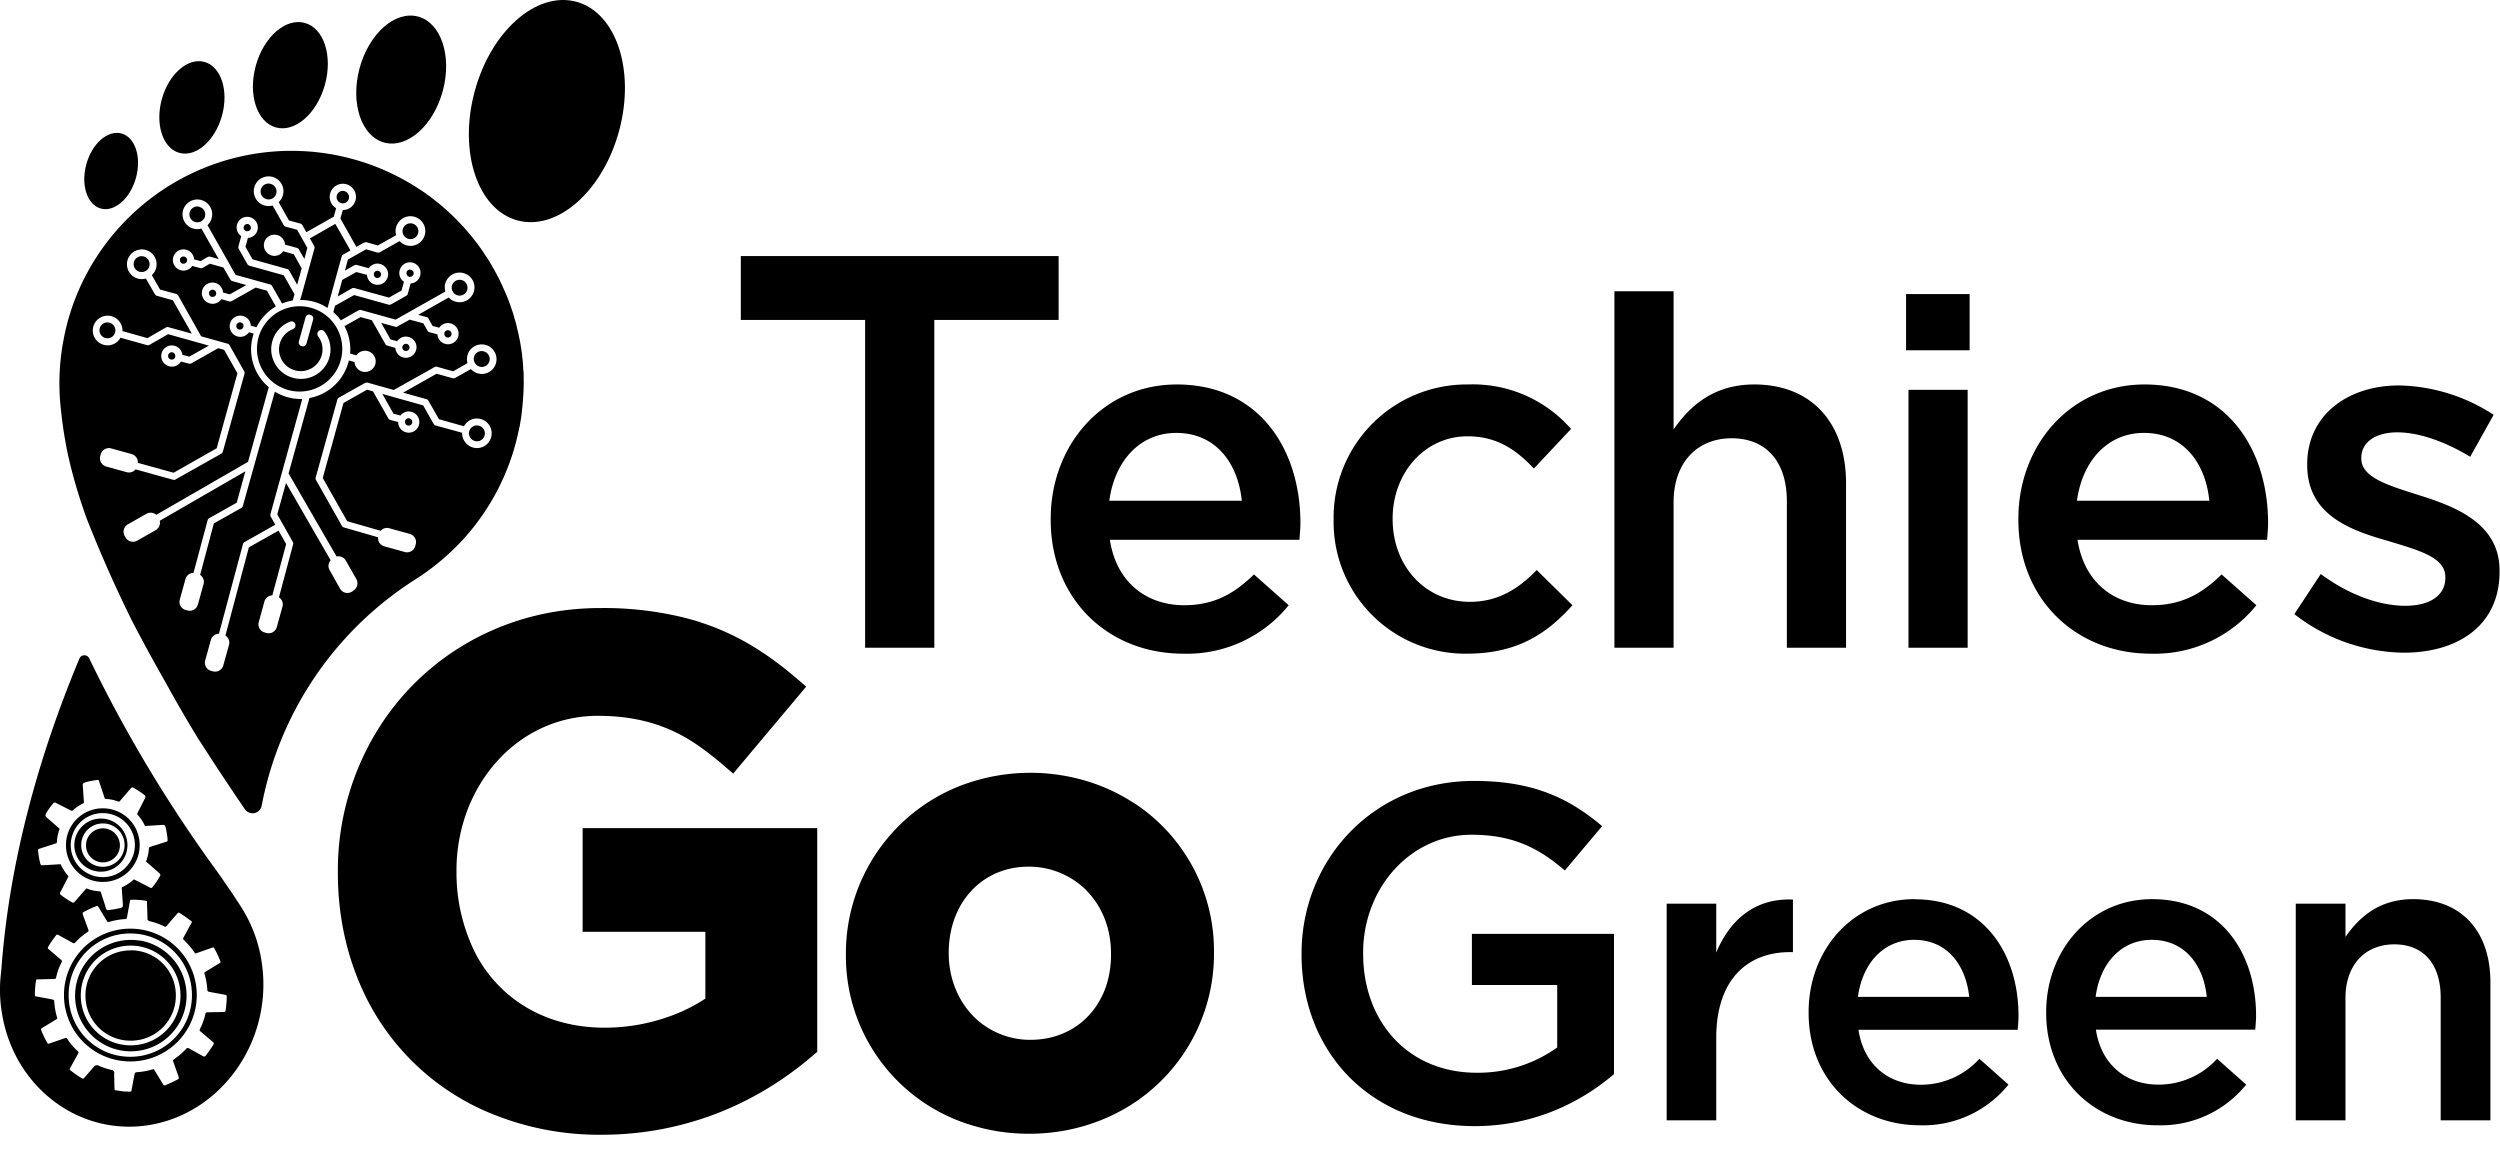 <svg xmlns="http://www.w3.org/2000/svg" xml:space="preserve" fill-rule="evenodd" stroke-linejoin="round" stroke-miterlimit="2" clip-rule="evenodd" viewBox="0 0 177 82"><ellipse cx="810.07" cy="178.98" rx="163.6" ry="108.16" transform="scale(.049) rotate(-75 788.1 182.68)"/><ellipse cx="599.52" cy="133.44" rx="94.25" ry="62.31" transform="scale(.049) rotate(-75 577.56 137.14)"/><path fill-rule="nonzero" d="M9.27 65.75h-.04a4.69 4.69 0 0 0-4.7 4.66v.04a4.69 4.69 0 0 0 4.65 4.7h.05a4.69 4.69 0 0 0 4.7-4.66v-.04a4.69 4.69 0 0 0-4.66-4.7Zm4.32 4.74a4.35 4.35 0 0 1-4.36 4.33h-.04a4.35 4.35 0 0 1-4.33-4.37v-.04a4.35 4.35 0 0 1 4.37-4.32h.04a4.35 4.35 0 0 1 4.32 4.36v.04Z"/><path fill-rule="nonzero" d="M9.91 66.6a3.94 3.94 0 1 0-1.3 7.78 3.94 3.94 0 0 0 1.3-7.79Zm2.87 3.91a3.52 3.52 0 0 1-3.53 3.5h-.03a3.52 3.52 0 0 1-3.5-3.53v-.03a3.52 3.52 0 0 1 3.53-3.5h.03a3.52 3.52 0 0 1 3.5 3.53v.03Z"/><path fill-rule="nonzero" d="M9.28 67.29h-.03a3.18 3.18 0 0 0-3.2 3.16v.03a3.18 3.18 0 0 0 3.17 3.2h.03a3.18 3.18 0 0 0 3.2-3.17v-.03a3.18 3.18 0 0 0-3.17-3.2ZM61.24 45.86h4.91V22.65h8.8v-4.52h-22.5v4.52h8.8v23.21ZM83.32 27.22c-5.23 0-8.93 4.29-8.93 9.51v.07c0 5.64 4.08 9.48 9.38 9.48a9.24 9.24 0 0 0 7.47-3.43l-2.46-2.18c-1.45 1.42-2.9 2.18-4.94 2.18-2.7 0-4.81-1.66-5.26-4.63H92c.03-.42.07-.8.07-1.18 0-5.25-2.94-9.82-8.75-9.82Zm-4.78 8.23c.38-2.83 2.18-4.8 4.74-4.8 2.77 0 4.36 2.1 4.64 4.8h-9.38ZM103.86 46.28c3.56 0 5.67-1.42 7.47-3.43l-2.53-2.49c-1.31 1.35-2.76 2.25-4.73 2.25-3.22 0-5.47-2.6-5.47-5.84v-.07c0-3.19 2.25-5.81 5.3-5.81 2.07 0 3.42.93 4.7 2.28l2.63-2.8a9.22 9.22 0 0 0-7.3-3.15 9.42 9.42 0 0 0-9.51 9.55v.06a9.32 9.32 0 0 0 9.44 9.45ZM118.49 35.56c0-2.84 1.7-4.53 4.11-4.53 2.42 0 3.91 1.62 3.91 4.46v10.37h4.19V34.21c0-4.22-2.4-6.99-6.5-6.99-2.84 0-4.54 1.49-5.71 3.18v-9.78h-4.19v25.24h4.19v-10.3Z"/><path d="M134.95 20.82h4.5v3.98h-4.5zM135.12 27.6h4.19v18.26h-4.19z"/><path fill-rule="nonzero" d="M151.83 27.22c-5.23 0-8.93 4.29-8.93 9.51v.07c0 5.64 4.08 9.48 9.38 9.48a9.24 9.24 0 0 0 7.47-3.43l-2.46-2.18c-1.45 1.42-2.9 2.18-4.95 2.18-2.7 0-4.8-1.66-5.25-4.63h13.42c.03-.42.07-.8.07-1.18 0-5.25-2.94-9.82-8.75-9.82Zm-4.78 8.23c.38-2.83 2.18-4.8 4.74-4.8 2.77 0 4.36 2.1 4.63 4.8h-9.37ZM171.3 35.07c-2.15-.69-4.12-1.24-4.12-2.6v-.06c0-1.04.93-1.8 2.56-1.8 1.52 0 3.39.66 5.15 1.73l1.66-2.97a12.66 12.66 0 0 0-6.7-2.08c-3.64 0-6.5 2.11-6.5 5.57v.07c0 3.5 3 4.6 5.7 5.36 2.14.66 4.08 1.14 4.08 2.56v.07c0 1.2-1.04 1.97-2.84 1.97-1.8 0-3.97-.76-5.98-2.25l-1.87 2.84a12.83 12.83 0 0 0 7.75 2.73c3.8 0 6.78-1.9 6.78-5.74v-.07c0-3.29-3.01-4.5-5.67-5.33ZM41.24 65.97h8.7v4.73c-.86.57-1.85 1.05-2.95 1.4-1.28.42-2.7.66-4.19.66-1.6 0-3.05-.3-4.32-.83a9.55 9.55 0 0 1-5.2-5.27 12.7 12.7 0 0 1-.96-4.97v-.1c0-1.49.28-2.92.77-4.23.75-1.96 2-3.64 3.58-4.81a9.43 9.43 0 0 1 5.6-1.87c1.02 0 1.92.08 2.74.24a11.19 11.19 0 0 1 3.96 1.56c.71.45 1.4.98 2.12 1.59l.82.7 5.17-6.16-.82-.7c-.9-.76-1.83-1.45-2.81-2.06a17.72 17.72 0 0 0-4.85-2.08 23.7 23.7 0 0 0-6.09-.72c-2.7 0-5.22.53-7.48 1.5a18.08 18.08 0 0 0-8.1 6.82 18.95 18.95 0 0 0-3.01 10.33v.1c0 2.6.46 5.06 1.33 7.29a17.15 17.15 0 0 0 8.88 9.47 20.1 20.1 0 0 0 8.48 1.78c3.15 0 6-.64 8.5-1.65 2.48-1.01 4.62-2.4 6.37-3.9l.38-.32V58.63H41.25v7.34ZM80.33 56.89a12.86 12.86 0 0 0-3.43-1.6 13.82 13.82 0 0 0-9.15.44 12.73 12.73 0 0 0-7.86 11.78v.09a12.5 12.5 0 0 0 9.02 12.1c1.23.37 2.56.57 3.94.57 1.87 0 3.63-.36 5.21-1.01a12.64 12.64 0 0 0 7.89-11.74v-.1a12.5 12.5 0 0 0-5.62-10.54Zm-1.67 10.7c0 .85-.14 1.65-.4 2.38-.2.54-.48 1.04-.8 1.48-.5.66-1.13 1.2-1.88 1.57-.75.38-1.63.6-2.64.6a5.66 5.66 0 0 1-3.73-1.39 5.92 5.92 0 0 1-1.49-2.06c-.35-.8-.55-1.7-.55-2.66v-.08c0-.86.15-1.67.41-2.4.2-.54.47-1.05.8-1.49.5-.67 1.12-1.2 1.86-1.58.74-.38 1.61-.6 2.61-.6a5.76 5.76 0 0 1 3.77 1.4 5.92 5.92 0 0 1 1.5 2.07c.35.8.54 1.72.54 2.68v.09ZM104.21 69.74h6.04v4.42a9.64 9.64 0 0 1-5.7 1.79c-4.83 0-8.04-3.58-8.04-8.44v-.07c0-4.52 3.31-8.34 7.67-8.34 3 0 4.8.98 6.61 2.53l2.64-3.14c-2.43-2.05-4.97-3.2-9.08-3.2-7.13 0-12.2 5.6-12.2 12.22v.07c0 6.88 4.87 12.15 12.26 12.15 4.19 0 7.53-1.69 9.86-3.68v-9.93h-10.06v3.62ZM121.51 67.44v-3.46H118v15.34h3.51v-5.84c0-4.07 2.15-6.07 5.23-6.07h.2v-3.72c-2.7-.12-4.47 1.45-5.43 3.75ZM135.55 63.66c-4.39 0-7.5 3.6-7.5 8v.05c0 4.74 3.43 7.96 7.88 7.96a7.76 7.76 0 0 0 6.27-2.88l-2.06-1.83A5.57 5.57 0 0 1 136 76.8c-2.27 0-4.04-1.39-4.42-3.89h11.27c.03-.35.06-.67.06-.99 0-4.41-2.47-8.25-7.35-8.25Zm-4.01 6.92c.32-2.39 1.83-4.04 3.98-4.04 2.33 0 3.66 1.77 3.9 4.04h-7.88ZM152.37 63.66c-4.38 0-7.5 3.6-7.5 8v.05c0 4.74 3.44 7.96 7.88 7.96a7.76 7.76 0 0 0 6.28-2.88l-2.06-1.83a5.57 5.57 0 0 1-4.16 1.83c-2.27 0-4.04-1.39-4.42-3.89h11.28c.03-.35.06-.67.06-.99 0-4.41-2.47-8.25-7.36-8.25Zm-4 6.92c.31-2.39 1.82-4.04 3.97-4.04 2.33 0 3.67 1.77 3.9 4.04h-7.88ZM170.85 63.66c-2.38 0-3.8 1.25-4.79 2.67v-2.35h-3.52v15.34h3.52v-8.66c0-2.38 1.42-3.8 3.46-3.8 2.03 0 3.28 1.36 3.28 3.75v8.71h3.52v-9.79c0-3.54-2-5.87-5.47-5.87Z"/><g><path fill-rule="nonzero" d="M26.66 19.68h.06a.26.26 0 0 0 .25-.18l.01-.07a.26.26 0 0 0-.19-.25.26.26 0 0 0-.32.18v.07a.26.26 0 0 0 .19.25ZM28.96 19.6h.07a.26.26 0 0 0 .25-.19l.01-.07a.26.26 0 0 0-.19-.24.26.26 0 0 0-.32.18v.06a.26.26 0 0 0 .18.25ZM31.98 20.37c0 .08.02.16.05.23a.22.22 0 0 1 .05.08l.01.02a.56.56 0 0 0 .45.23.56.56 0 1 0-.56-.56ZM28.5 16.37a.56.56 0 1 0 1.12 0 .56.56 0 0 0-1.12 0ZM19.65 17.22ZM7.76 22.85a.56.56 0 0 0-.7.4.56.56 0 0 0 .4.68.56.56 0 0 0 .69-.39.56.56 0 0 0-.4-.69ZM12.23 24.95a.26.26 0 0 0-.32.18l-.01.07a.26.26 0 0 0 .19.25l.07.01a.26.26 0 0 0 .25-.19v-.07a.26.26 0 0 0-.18-.25ZM17.42 16.43l.02-.06h.07a.26.26 0 0 0 .25-.18v-.07a.26.26 0 0 0-.18-.25.26.26 0 0 0-.32.18l-.01.07a.26.26 0 0 0 .19.25l-.02.06ZM10.18 18.16a.56.56 0 0 0-.7.4.56.56 0 0 0 .4.68.56.56 0 0 0 .4-.04l.02-.01.03-.01.04-.03a.56.56 0 0 0 .22-.45.56.56 0 0 0-.41-.54ZM25.64 25.75ZM31.46 23.64a.26.26 0 0 0 .19.25l.07.01a.26.26 0 0 0 .24-.19l.01-.07a.26.26 0 0 0-.19-.25.26.26 0 0 0-.32.18v.07ZM28.67 24.84l.07.01a.26.26 0 0 0 .25-.19v-.06a.26.26 0 0 0-.18-.25.26.26 0 0 0-.31.17l-.01.02-.01.06a.26.26 0 0 0 .19.24ZM28.73 30.04a.26.26 0 1 0-.06-.15c0 .05.02.1.06.15ZM14.13 14.64a.56.56 0 0 0-.7.4.56.56 0 0 0 .4.68.56.56 0 0 0 .38-.03.22.22 0 0 1 .08-.04l.02-.02a.56.56 0 0 0 .11-.78.56.56 0 0 0-.3-.2ZM33.61 31.22a.56.56 0 0 0 .7-.39.56.56 0 0 0-.4-.69.56.56 0 0 0-.69.4.56.56 0 0 0 .4.68ZM13.06 18.17a.26.26 0 0 0-.32.18v.07a.26.26 0 0 0 .19.25h.06a.26.26 0 0 0 .25-.18l.01-.07a.26.26 0 0 0-.19-.25ZM22.84 21.6l.35.2.1-.36.5-1.83.4-1.45a.25.25 0 0 1 .13-.15l.49-.28-1.07-1.88-1.8 1.03.3.53c.03.05.04.12.02.19l-.9 3.27-.11.37h.04c.52 0 1.05.11 1.55.36ZM15.12 20.52a.26.26 0 0 0-.32.18v.07a.26.26 0 0 0 .18.25h.07a.26.26 0 0 0 .25-.17v-.02l.01-.06a.26.26 0 0 0-.19-.25ZM34.26 24.88a.56.56 0 0 0-.7.39.56.56 0 0 0 .05.4l.01.02.01.02.03.04a.56.56 0 0 0 .45.23.56.56 0 0 0 .15-1.1ZM24.15 14.38a.43.43 0 0 0 .39-.07.44.44 0 0 0 .08-.62.44.44 0 0 0-.61-.09.44.44 0 0 0-.09.62c.06.07.14.13.23.16ZM17.22 22.96a.26.26 0 1 0-.41.31.26.26 0 0 0 .41-.3Z"/></g><g><path fill-rule="nonzero" d="M18.51 68a9.97 9.97 0 0 0-1.55-3.96l-.51-.78-.94-1.37a97.7 97.7 0 0 1-9.2-15.29.38.38 0 0 0-.69.03C2.67 53.7.65 61.13.1 68.58l-.04.4c-.1.9-.08 1.83.08 2.77.87 5.36 5.7 8.87 10.77 7.84 5.07-1.04 8.48-6.22 7.6-11.58ZM2.7 60.17l.02-.04a.19.19 0 0 1 .1-.05l1.11-.36.07-.03a.07.07 0 0 0 .02-.04l.01-.05a2.75 2.75 0 0 1 .19-.9l-.01-.03a.18.18 0 0 0-.04-.04l-.86-.75a.3.3 0 0 1-.07-.08.16.16 0 0 1-.02-.08c0-.05.02-.1.04-.13a5.24 5.24 0 0 1 .54-.75.14.14 0 0 1 .07-.02c.04 0 .07 0 .1.03l1.04.53c.03.02.05.02.07.02h.03c.02 0 .03-.02.05-.03a2.86 2.86 0 0 1 .77-.51l.01-.05v-.01l-.08-1.2v-.02c0-.03 0-.06.02-.09a.15.15 0 0 1 .06-.06L6 55.4c.3-.09.6-.14.9-.18l.09.02H7v.03l.4 1.21c0 .03.02.05.03.06l.03.02a3.11 3.11 0 0 1 .95.2h.03l.04-.04.77-.89a.3.3 0 0 1 .07-.06.15.15 0 0 1 .08-.02 5.7 5.7 0 0 1 .88.58l.02.08c0 .03 0 .06-.03.1l-.54 1.06a.13.13 0 0 0-.02.05v.02l.02.03a3 3 0 0 1 .53.8l.04.01h.02l1.19-.08h.03c.03 0 .06 0 .09.02.03.01.05.04.06.07l.03.06a5.5 5.5 0 0 1 .15.95c0 .01 0 .03-.02.04a.18.18 0 0 1-.09.06l-1.13.36a.18.18 0 0 0-.06.03.08.08 0 0 0-.02.04l-.01.04a2.8 2.8 0 0 1-.2.91c0 .01 0 .02.02.03l.03.03.9.79c.02.02.04.03.05.06l.02.07a5.14 5.14 0 0 1-.6.89.13.13 0 0 1-.06.02.18.18 0 0 1-.08-.03l-1.07-.55a.14.14 0 0 0-.06-.02h-.03a3 3 0 0 1-.83.55l-.01.04v.01l.08 1.19a.4.4 0 0 1 0 .03c0 .04 0 .07-.02.1a.16.16 0 0 1-.07.07 5.89 5.89 0 0 1-1 .18.13.13 0 0 1-.05-.03.2.2 0 0 1-.06-.1c-.1-.36-.23-.72-.34-1.08a.24.24 0 0 0-.04-.09.11.11 0 0 0-.05-.04H7a2.69 2.69 0 0 1-.87-.2c-.01 0-.02 0-.03.02a.17.17 0 0 0-.03.03l-.77.88a.32.32 0 0 1-.07.06.15.15 0 0 1-.08.02 5.84 5.84 0 0 1-.88-.58.15.15 0 0 1-.02-.08c0-.04.01-.07.03-.1l.54-1.04a.14.14 0 0 0 .02-.06v-.03a2.94 2.94 0 0 1-.54-.83H4.23l-1.17.07a.4.4 0 0 1-.04 0 .2.2 0 0 1-.1-.02.16.16 0 0 1-.06-.07 5.76 5.76 0 0 1-.17-1h-.01Zm13.35 10.45c0 .3-.03.59-.07.88-.01.12-.06.15-.17.15l-1.1.02c-.1 0-.15.03-.17.12-.08.37-.21.73-.38 1.06-.04.08-.03.12.03.17l.89.76c.06.06.07.1.03.18-.17.27-.35.53-.55.79-.06.06-.1.07-.18.03l-1.01-.56c-.07-.03-.11-.04-.17.02-.26.28-.55.53-.87.75-.08.05-.1.1-.06.18l.37 1.05c.04.1.03.16-.07.21-.27.14-.54.27-.81.38-.15.06-.15.06-.23-.07l-.59-.97c-.04-.07-.07-.08-.14-.06-.36.11-.73.18-1.1.2-.12.01-.16.06-.18.17l-.2 1.06c-.02.15-.02.15-.18.15l-.44-.02-.58-.09c-.03-.27-.02-.53-.03-.8 0-.14-.02-.28 0-.42 0-.12-.05-.17-.16-.2a4.78 4.78 0 0 1-.92-.3c-.14-.08-.27-.05-.37.07l-.67.78c-.06.07-.1.07-.18.03a7.66 7.66 0 0 1-.79-.55c-.07-.05-.08-.1-.03-.18l.56-1.01c.03-.07.04-.11-.02-.17a5.1 5.1 0 0 1-.76-.89c-.04-.06-.08-.07-.15-.04l-1.1.38c-.09.03-.12.02-.16-.06-.16-.28-.3-.57-.42-.87-.03-.08-.02-.12.05-.16l1-.61c.07-.04.1-.08.07-.15a4.95 4.95 0 0 1-.2-1.14c-.01-.07-.03-.1-.1-.12-.06 0-.13-.03-.19-.04l-.98-.18c-.07-.01-.1-.03-.1-.1a7 7 0 0 1 .08-1.03c0-.08.06-.08.13-.08l1.17-.03c.06 0 .1-.01.12-.09.08-.37.21-.74.39-1.09.04-.08.03-.13-.04-.18l-.88-.75c-.07-.06-.07-.1-.02-.18.16-.28.35-.54.55-.8.05-.06.09-.06.16-.03.34.2.69.38 1.03.57.07.04.1.03.16-.02.26-.29.56-.54.89-.76.06-.04.07-.07.05-.14l-.4-1.1c-.02-.1 0-.14.08-.18.28-.15.57-.29.87-.4.07-.04.11-.02.16.05l.6 1c.04.07.08.08.16.06a5 5 0 0 1 1.13-.2c.09-.01.12-.05.13-.12l.2-1.1c.03-.15.03-.15.19-.15.31 0 .62.02.93.07.08.01.1.04.1.12 0 .38.03.75.03 1.13 0 .11.03.16.15.2.35.08.7.2 1.02.36.08.05.13.04.2-.03.24-.3.5-.59.75-.88.05-.07.1-.07.16-.03.28.17.55.36.81.57.06.04.07.07.03.14-.2.34-.38.69-.57 1.03-.04.07-.03.12.03.17.28.28.54.57.76.9.03.06.07.06.12.04l1.13-.4c.07-.02.1-.02.15.06.16.29.3.59.42.9.03.06.02.1-.05.14l-1.02.62c-.06.04-.08.07-.05.14.11.37.18.75.2 1.14.01.08.04.11.12.13l1.09.2c.16.03.17.04.16.2Z"/></g><g><path fill-rule="nonzero" d="M9.89 59.83a2.6 2.6 0 0 0-2.6-2.6 2.6 2.6 0 0 0-2.62 2.6 2.6 2.6 0 0 0 2.61 2.61h.01a2.6 2.6 0 0 0 2.6-2.6v-.01Zm-1 1.6c-.42.42-.98.67-1.6.67h-.01a2.26 2.26 0 0 1-2.27-2.27 2.26 2.26 0 0 1 2.27-2.26 2.26 2.26 0 0 1 2.27 2.26c0 .63-.26 1.2-.67 1.6Z"/></g><g><path fill-rule="nonzero" d="M7.28 57.96a1.88 1.88 0 1 0 0 3.75 1.88 1.88 0 0 0 0-3.75Zm1.09 2.96c-.28.27-.66.45-1.08.45h-.01a1.53 1.53 0 0 1-1.53-1.54 1.53 1.53 0 0 1 1.53-1.53 1.53 1.53 0 0 1 1.54 1.53c0 .43-.18.81-.45 1.09Z"/><path fill-rule="nonzero" d="M8.13 58.99a1.2 1.2 0 0 0-2.04.84A1.2 1.2 0 1 0 8.13 59Z"/></g><g><path fill-rule="nonzero" d="M22.62 22.03a3.02 3.02 0 1 0-2.66 5.42 3.02 3.02 0 0 0 2.66-5.42Zm-1.46 2.15.47-1.7a.26.26 0 0 1 .32-.2l.04.02c.14.04.22.18.18.32l-.47 1.7a.26.26 0 0 1-.33.19l-.03-.01a.26.26 0 0 1-.18-.32Zm2.16 1.13a2.1 2.1 0 1 1-2.78-2.54.28.28 0 0 1 .37.34.28.28 0 0 1-.17.19 1.54 1.54 0 1 0 1.77.49.28.28 0 0 1 .44-.34c.4.5.56 1.19.37 1.86Z"/></g><g><path fill="none" d="M0 0h176.97v81.43H0z"/><ellipse cx="438.39" cy="125.94" rx="78.72" ry="52.05" transform="matrix(.013 -.047 .047 .013 8.94 24.29)"/><ellipse cx="296.58" cy="172.59" rx="68.48" ry="45.28" transform="matrix(.013 -.047 .047 .013 1.62 19.3)"/><ellipse cx="180.26" cy="264.61" rx="56.51" ry="37.36" transform="matrix(.013 -.047 .047 .013 -6.91 17.14)"/><path fill-rule="nonzero" d="M19.17 13.02a.56.56 0 0 0-.7.39.56.56 0 0 0 .4.69.56.56 0 0 0 .69-.4.56.56 0 0 0-.4-.68Z"/><path fill-rule="nonzero" d="M37.07 26.9a4.16 4.16 0 0 0 0-.47v-.04l-.03-.32v-.12l-.02-.26-.01-.12-.04-.35v-.05a16.68 16.68 0 0 0-.1-.68l-.02-.12-.06-.34-.02-.07a14.11 14.11 0 0 0-.08-.4l-.06-.24a10.58 10.58 0 0 0-.11-.46l-.02-.08-.08-.26-.03-.13-.07-.22-.04-.12-.11-.32-.03-.1a19.71 19.71 0 0 0-.22-.58l-.05-.12-.13-.3-.05-.12-.1-.21c-.01-.05-.03-.1-.06-.14l-.09-.19-.06-.13-.15-.29-.06-.12-.1-.18-.08-.15a11.8 11.8 0 0 0-.1-.17l-.07-.13-.16-.27-.08-.13a19.4 19.4 0 0 0-.11-.17l-.1-.14a10.5 10.5 0 0 0-.46-.68l-.11-.15a35.6 35.6 0 0 0-.48-.61l-.15-.17a14.1 14.1 0 0 0-.23-.27l-.11-.13a31.1 31.1 0 0 0-.82-.84l-.14-.13-.16-.15-.2-.18-.12-.1c-.05-.05-.1-.1-.15-.13l-.12-.1-.15-.12-.16-.13-.23-.18-.12-.1a9.4 9.4 0 0 0-.16-.1l-.12-.1a18.73 18.73 0 0 0-.39-.26 16.44 16.44 0 0 0-24.63 8.13l-.07.2a11.84 11.84 0 0 0-.11.35l-.05.16-.06.18-.09.33-.03.13-.06.24-.04.14-.05.25-.03.12-.07.37-.05.26a16.43 16.43 0 0 0-.12 4.83c.09.88.23 1.78.41 2.7.33 1.6.81 3.23 1.4 4.87A93.15 93.15 0 0 0 9.37 44a118.6 118.6 0 0 0 2.38 4.36 93 93 0 0 0 2.26 3.9l.93 1.44c.8 1.23 1.6 2.42 2.38 3.57a.66.66 0 0 0 1.2-.19 24.37 24.37 0 0 1 10.72-15.95l.01-.01a16.84 16.84 0 0 0 3.63-3.03 16.36 16.36 0 0 0 3.87-7.74l.05-.2.06-.37.02-.1.04-.28.01-.12a20.05 20.05 0 0 0 .15-2.1v-.26ZM7.1 32.28l.03-.11a.6.6 0 0 1 .75-.42l1.44.4a.6.6 0 0 1 .44.62l2.53.7 3.05-1.73 1.47-5.31-.94-1.66-.42-.12-1.89 1.07a.27.27 0 0 1-.05.02.24.24 0 0 1-.15 0l-.55-.14a.74.74 0 0 1-.84.33.75.75 0 1 1 .94-.81l.49.13 1.39-.78-.71-.2a.24.24 0 0 1-.11-.03l-2.07-.58-1.31.75a.24.24 0 0 1-.2.02l-1.86-.52a1.03 1.03 0 0 1-.91.54 1.05 1.05 0 0 1-.63-1.89 1.05 1.05 0 0 1 1.68.84v.04l1.77.5 1.3-.75a.24.24 0 0 1 .2-.02l1.64.45-1.34-2.36-1.14-.32h-.02l-.02-.02a.25.25 0 0 1-.1-.1l-.63-1.1a1.04 1.04 0 0 1-1.13-.38 1.05 1.05 0 1 1 1.55.14l.58 1.02 1.14.31c.06.02.12.07.15.12l1.62 2.88 1.86.52.05.01.01.01.03.02.02.02.01.01.03.04 1.03 1.83c.04.06.05.13.03.2l-1.53 5.5c0 .01 0 .03-.02.04v.02l-.02.02-.02.02-.01.02a.31.31 0 0 1-.04.03l-3.2 1.8a.24.24 0 0 1-.21.05l-2.66-.74a.6.6 0 0 1-.63.2l-1.45-.4a.6.6 0 0 1-.42-.74ZM25 41.84l-.1.06a.6.6 0 0 1-.83-.23l-.73-1.3a.6.6 0 0 1 .07-.7l-3.16-5.48-.62 2.23.4.7.7 1.25c.04.07.04.15.01.22l-.99 3.7c.21.14.32.4.25.66l-.4 1.44a.6.6 0 0 1-.75.42l-.11-.03a.6.6 0 0 1-.42-.74l.4-1.45a.6.6 0 0 1 .56-.44l.98-3.63-.54-.95-2.1 1.18L15.96 45c.22.14.33.4.25.67l-.4 1.44a.6.6 0 0 1-.74.42l-.12-.03a.6.6 0 0 1-.42-.75l.4-1.44a.6.6 0 0 1 .57-.44l1.7-6.34a.24.24 0 0 1 .11-.15l2.18-1.23-.32-.57a.25.25 0 0 1-.02-.05.24.24 0 0 1 0-.14l2.25-8.14h-.1a3.49 3.49 0 0 1-1.84-.52L17.2 35.8l-.01.04a.24.24 0 0 1-.1.12l-1.95 1.1-.97 3.64c.2.14.32.4.24.66l-.4 1.44a.6.6 0 0 1-.74.42l-.12-.03a.6.6 0 0 1-.42-.74l.4-1.45a.6.6 0 0 1 .57-.44l1-3.73a.24.24 0 0 1 .16-.17l1.9-1.07.61-2.22-6.06 3.5a.6.6 0 0 1-.3.67l-1.3.74a.6.6 0 0 1-.82-.23l-.06-.1a.6.6 0 0 1 .23-.83l1.3-.74a.6.6 0 0 1 .7.07l6.5-3.75 1.47-5.29a3.48 3.48 0 0 1-1.07-3.79l-.33-.1a.74.74 0 0 1-.82.3.75.75 0 1 1 .95-.76l.4.11c.3-.61.76-1.1 1.3-1.43l.07-.04-.63-1.12-.8-.22-1.68.95a.25.25 0 0 1-.19.03l-.56-.16a.74.74 0 0 1-.82.3.75.75 0 1 1 .94-.77l.48.13 1.17-.66-.99-.28a.24.24 0 0 1-.16-.14l-.02-.03-.45-.79-.96-.27-.47.27a.24.24 0 0 1-.22.04l-.56-.15a.74.74 0 0 1-.82.3.75.75 0 0 1-.52-.93v.02-.02a.75.75 0 0 1 1.47.16l.46.13.5-.29.05-.02c.04-.01.1-.02.15 0l.58.16-1.22-2.16a1.04 1.04 0 0 1-1.13-.38 1.05 1.05 0 1 1 1.56.14l1.99 3.52 2.45.68c.06.02.11.06.14.12l.7 1.23c.24-.1.5-.17.76-.22l.12-.44-.76-1.34-2.44-.68a.24.24 0 0 1-.13-.1l-.01-.02-.6-1.06a.24.24 0 0 1-.03-.09v-.1l.2-.72a.74.74 0 0 1-.3-.81.75.75 0 1 1 .77.94l-.17.63.5.88 2.43.68c.06.01.12.05.16.11l.57 1.01.32-1.16-.56-1-.75-.21a.74.74 0 0 1-.81.3.75.75 0 1 1 .94-.77l.84.23c.07.02.12.06.15.12v.01l.38.65.21-.78-.72-1.28-.8-.22a.24.24 0 0 1-.16-.12l-.78-1.38a1.04 1.04 0 0 1-1.12-.38 1.05 1.05 0 1 1 1.55.14l.73 1.3.8.22c.02 0 .03 0 .05.02h.02l.02.02.02.02.01.01a.23.23 0 0 1 .03.04l.28.5 1.94-1.1.17-.6a.93.93 0 0 1-.09-1.54.93.93 0 1 1 .56 1.67l-.17.6 1.13 2.01.54-.3a.3.3 0 0 1 .04-.02h.05l.02-.01h.07l.8.23 1.3-.73a1.04 1.04 0 0 1 .38-1.13 1.05 1.05 0 1 1-.14 1.55l-1.38.78a.24.24 0 0 1-.19.03l-.8-.23-1.29.73-.21.78.65-.37h.01a.24.24 0 0 1 .19-.03l.84.23a.74.74 0 0 1 .81-.3.75.75 0 1 1-.94.77l-.75-.2-1 .56-.32 1.17 1-.57a.24.24 0 0 1 .2-.02l2.43.67.89-.5.17-.62a.74.74 0 0 1-.3-.82.75.75 0 1 1 .77.94l-.2.73c0 .03-.02.06-.04.08a.24.24 0 0 1-.08.07l-1.06.6h-.01a.24.24 0 0 1-.17.02l-2.44-.68-1.35.76-.12.45c.2.17.38.37.53.58l1.24-.7a.24.24 0 0 1 .19-.03l2.45.68 3.52-1.99a1.04 1.04 0 0 1 .38-1.13 1.05 1.05 0 1 1-.14 1.55l-2.16 1.23.59.16c.05.01.09.04.12.08l.03.05.28.5.47.12a.74.74 0 0 1 .81-.3.75.75 0 1 1-.94.77l-.57-.15a.24.24 0 0 1-.16-.16l-.27-.47-.96-.26-.8.44-.02.02a.24.24 0 0 1-.22.04l-.98-.27.66 1.17.47.13a.74.74 0 0 1 .82-.3.75.75 0 1 1-.95.77l-.56-.16a.24.24 0 0 1-.1-.05.24.24 0 0 1-.05-.07l-.95-1.67v-.01l-.8-.22-1.14.64a3.52 3.52 0 0 1 .4 1.94l.44.13a.74.74 0 0 1 .81-.3.75.75 0 1 1-.94.77l-.4-.11a3.52 3.52 0 0 1-2.79 2.66l-1.48 5.34 3.4 5.88a.6.6 0 0 1 .66.3l.74 1.3a.6.6 0 0 1-.23.82ZM35.12 25.7a1.04 1.04 0 0 1-1.78.43l-1.1.62a.25.25 0 0 1-.14.03h-.05l-1.14-.32-2.37 1.34 1.65.46c.06.01.11.05.14.11l.75 1.31 1.77.5a1.03 1.03 0 0 1 .91-.55 1.05 1.05 0 0 1 .63 1.89 1.05 1.05 0 0 1-1.67-.84v-.04l-1.86-.51a.24.24 0 0 1-.16-.12l-.74-1.31-2.07-.58a.24.24 0 0 1-.1-.03l-.72-.2.79 1.4.49.13a.75.75 0 1 1-.16.46l-.56-.15a.24.24 0 0 1-.12-.09.26.26 0 0 1-.03-.04l-1.07-1.89-.42-.12-1.67.94-1.47 5.31 1.73 3.06 2.37.68a.6.6 0 0 1 .61-.18l1.45.4a.6.6 0 0 1 .42.75l-.03.11a.6.6 0 0 1-.75.42l-1.44-.4a.6.6 0 0 1-.44-.64l-2.43-.7a.24.24 0 0 1-.15-.14L22.38 34a.24.24 0 0 1-.04-.14v-.02l.01-.03 1.53-5.5a.24.24 0 0 1 .12-.16l1.83-1.03a.3.3 0 0 1 .05-.02h.02l.02-.01h.1l1.86.52L30.75 26a.24.24 0 0 1 .2-.03l1.13.32 1.02-.58a1.04 1.04 0 0 1 .38-1.12 1.05 1.05 0 0 1 1.64 1.11Z"/></g></svg>